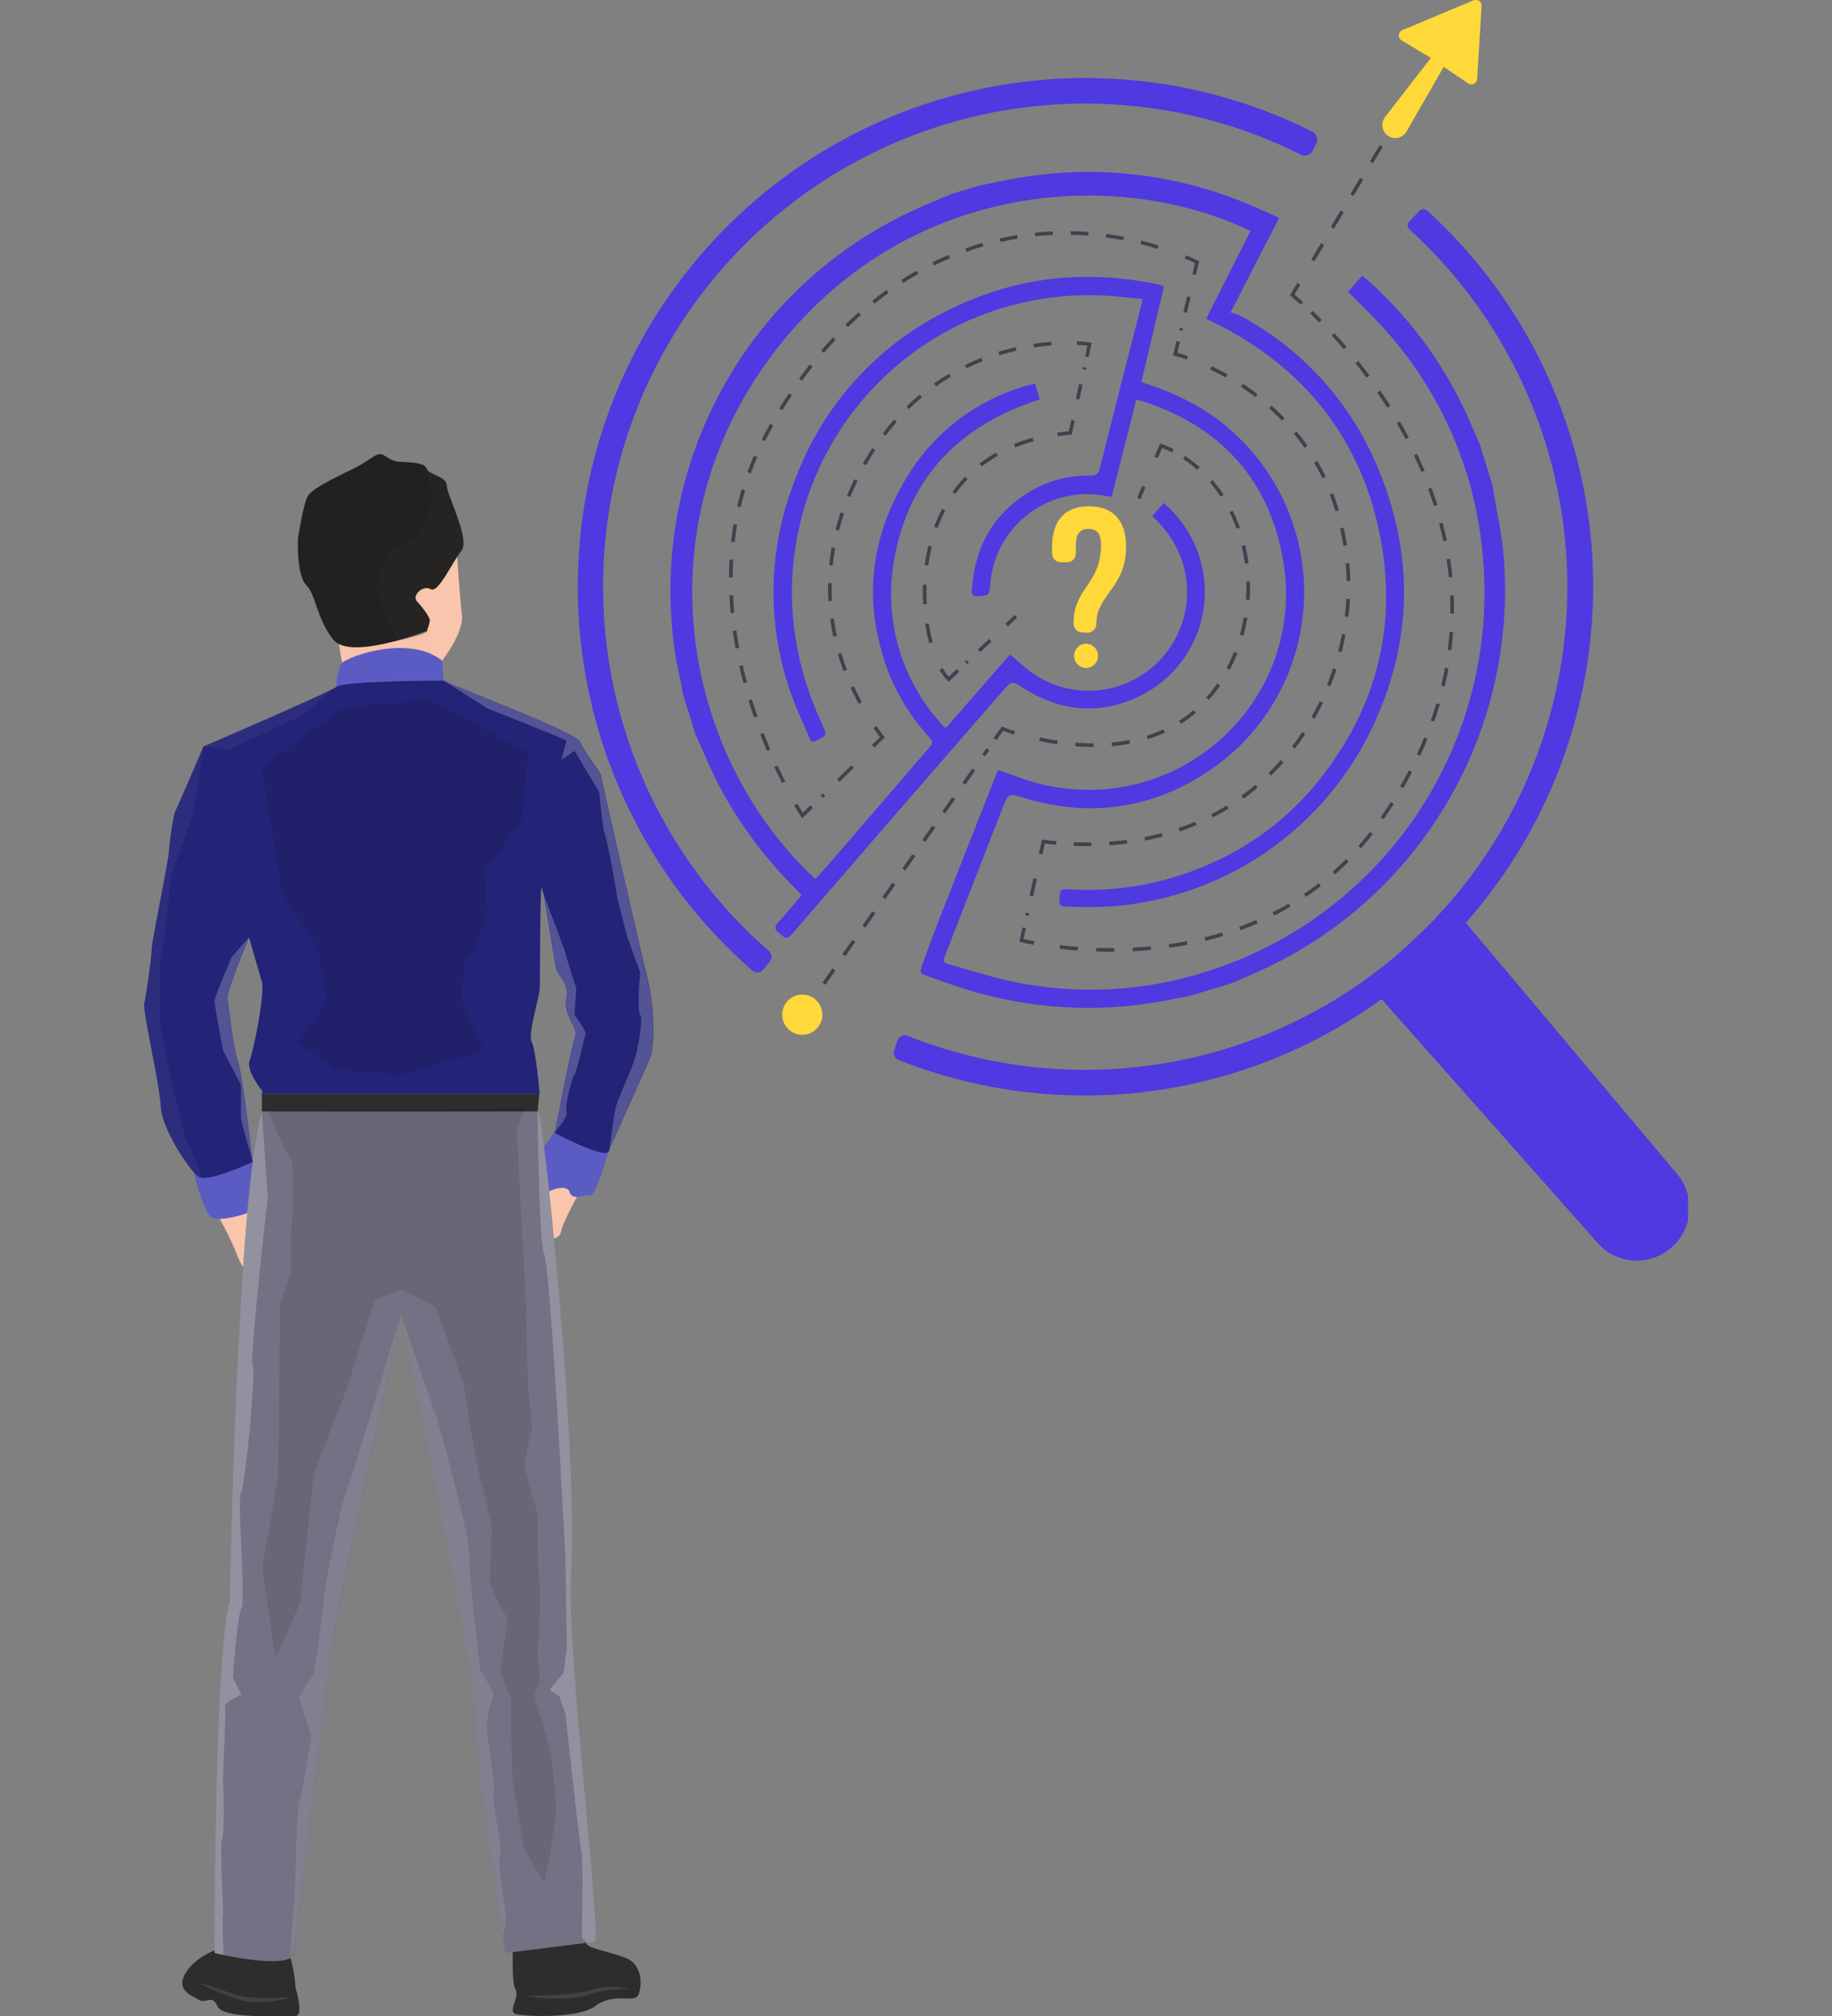 <svg width="509" height="560" viewBox="0 0 509 560" fill="none" xmlns="http://www.w3.org/2000/svg">
<rect x="0" y="0" width="509" height="560" fill="#808080" stroke="none"/>
<g clip-path="url(#clip0_1536_2234)">
<path d="M67.834 334.969L61.097 338.629C62.831 341.69 64.375 344.856 65.722 348.107C66.492 350.609 68.762 354.641 70.218 353.097C71.674 351.553 72.758 335.769 72.758 335.769L67.834 334.969Z" fill="#F9C5AC"/>
<path d="M154.547 324.117L161.456 330.35C161.456 330.35 156.474 339 155.889 342.074C155.304 345.147 148.995 344.175 148.995 344.175L141.858 330.551L149.794 319.113L154.547 324.117Z" fill="#F9C5AC"/>
<path d="M153.976 314.61L169.064 319.757C169.064 319.757 165.467 332.495 163.982 331.994C162.498 331.494 159.129 333.739 158.273 331.122C157.416 328.506 152.563 330.851 152.563 330.851L151.136 318.627L154.09 314.109" fill="#5B5BC4"/>
<path d="M159.629 327.836C160.242 327.789 160.815 327.512 161.233 327.06C161.651 326.608 161.883 326.015 161.883 325.398C161.883 324.782 161.651 324.189 161.233 323.737C160.815 323.285 160.242 323.008 159.629 322.961C159.016 323.008 158.443 323.285 158.025 323.737C157.607 324.189 157.375 324.782 157.375 325.398C157.375 326.015 157.607 326.608 158.025 327.06C158.443 327.512 159.016 327.789 159.629 327.836V327.836Z" fill="#5B5BC4"/>
<path d="M69.432 319.084L53.645 324.803C53.645 324.803 56.258 336.169 58.613 337.913C60.968 339.657 68.69 336.927 68.69 336.927L70.217 322.559L69.432 319.027" fill="#5B5BC4"/>
<path d="M142.372 542.155C142.657 542.155 142.029 550.49 143.242 552.563C143.367 552.779 143.45 553.017 143.485 553.264C143.813 555.423 141.215 558.711 143.242 559.326C145.498 560.026 160.699 560.755 165.481 557.081C170.263 553.407 175.972 556.209 177.185 554.307C178.399 552.406 178.927 545.73 173.845 543.757C168.764 541.784 163.169 541.183 162.812 539.596C162.455 538.009 142.372 542.155 142.372 542.155Z" fill="#2D2D2D"/>
<path d="M80.68 543.714C81.472 546.429 81.951 549.226 82.108 552.049C82.108 552.049 84.563 559.927 82.108 559.884C79.653 559.841 62.124 560.899 60.454 557.253C58.784 553.608 57.514 556.724 55.087 555.338C52.661 553.951 48.507 552.392 51.962 547.36C55.416 542.328 62.695 540.598 62.695 540.598L80.652 543.714" fill="#2D2D2D"/>
<path d="M145.512 554.309C150.475 554.312 155.435 554.054 160.371 553.537C162.869 553.266 165.167 552.107 167.665 551.936C170.188 551.653 172.741 551.857 175.188 552.536C172.723 552.327 170.242 552.442 167.808 552.879C165.324 553.28 163.041 554.452 160.543 554.738C155.539 555.332 150.474 555.188 145.512 554.309V554.309Z" fill="#444140"/>
<path d="M80.98 554.596C76.69 556.009 72.13 556.4 67.663 555.739C63.365 554.48 59.208 552.779 55.259 550.664C59.541 551.808 63.695 553.595 67.877 554.567C72.232 555.039 76.625 555.039 80.98 554.567V554.596Z" fill="#444140"/>
<path d="M72.758 308.706H149.366C150.608 305.332 160.871 403.778 158.644 437.376C157.317 457.677 167.208 536.594 165.224 539.296L140.459 542.399C140.459 542.399 131.895 490.087 132.337 478.064C132.78 466.04 111.455 365.292 111.455 365.292C111.455 365.292 94.826 442.408 93.27 450.929C91.714 459.45 82.436 537.352 81.665 542.427C80.895 547.503 59.612 542.427 59.612 542.427C59.612 542.427 59.612 458.72 63.895 444.767C63.852 444.724 65.779 332.738 72.758 308.706Z" fill="#727284"/>
<path d="M72.758 308.706V303.816H149.837L149.366 308.706H72.758Z" fill="#2D2D2D"/>
<path d="M150.493 246.833L149.837 231.664" stroke="#5B5BC4" stroke-width="0.23" stroke-miterlimit="10"/>
<path d="M69.147 260.399L68.476 245.23" stroke="#5B5BC4" stroke-width="0.23" stroke-miterlimit="10"/>
<path d="M72.758 302.888C72.758 302.888 68.234 297.241 69.39 294.41C70.546 291.579 73.672 275.638 72.758 272.65C71.845 269.662 69.204 260.355 69.204 260.355C69.204 260.355 62.924 275.309 63.252 277.311C63.58 279.313 64.951 291.365 66.207 294.996C67.463 298.627 70.218 322.689 70.218 322.689C70.218 322.689 57.614 328.636 55.13 326.806C52.647 324.976 44.967 313.739 44.639 307.134C44.311 300.529 39.529 280.714 40.086 278.583C40.642 276.453 42.17 265.23 42.17 263.243C42.17 261.256 46.737 239.396 46.894 236.737C47.051 234.078 48.122 226.229 48.793 225.071C49.463 223.913 56.515 207.315 56.515 207.315C56.515 207.315 92.827 191.703 93.498 190.702C94.169 189.701 119.362 187.042 123.345 189.043C127.327 191.045 160.171 203.34 161.17 205.985C162.17 208.63 166.88 214.563 166.966 215.278C167.051 215.993 178.742 267.16 179.569 270.263C182.024 279.398 181.825 289.492 180.883 292.952C180.212 295.382 169.949 317.442 169.121 319.772C168.293 322.102 154.034 314.625 154.034 314.625C154.034 314.625 158.458 291.35 159.743 287.462C160.328 285.617 156.175 281.357 157.174 277.368C158.173 273.379 154.919 271.049 154.419 269.219C153.919 267.389 151.264 249.776 150.608 246.788C149.951 243.8 150.108 272.522 149.937 274.866C149.766 277.211 146.568 287.362 147.724 289.363C148.881 291.365 149.937 303.774 149.937 303.774H72.858V301.944" fill="#232377"/>
<path d="M122.874 183.441C122.874 183.441 128.969 175.635 128.341 170.76C127.713 165.885 126.913 152.918 126.913 152.918C126.913 152.918 122.874 161.868 121.718 162.297C120.561 162.725 114.238 162.082 114.866 164.198C115.95 167.942 117.256 171.618 118.777 175.206C119.519 176.264 97.952 181.568 95.425 177.966C92.899 174.363 95.097 184.199 95.097 184.199L122.874 183.441Z" fill="#F9C5AC"/>
<path d="M118.592 175.204C118.592 175.204 97.181 183.682 92.485 177.535C87.789 171.387 87.832 165.254 85.091 162.509C82.35 159.764 82.764 149.642 82.764 149.642C82.764 149.642 84.192 140.12 85.505 137.79C86.818 135.46 94.811 131.857 98.608 129.955C102.405 128.054 104.318 125.938 105.745 126.138C107.173 126.338 107.958 128.054 111.084 128.254C114.21 128.454 118.007 128.469 118.535 130.17C119.063 131.871 124.13 132.286 124.13 134.831C124.13 137.375 130.739 149.885 128.198 152.973C125.657 156.061 121.818 164.896 119.634 163.624C117.45 162.352 114.352 165.525 115.837 167.012C117.321 168.499 119.434 171.459 119.434 172.302C119.276 173.301 118.993 174.276 118.592 175.204V175.204Z" fill="#262423"/>
<g style="mix-blend-mode:overlay" opacity="0.1">
<path d="M132.337 478.065C132.023 487.844 137.618 524.372 139.702 537.582C139.872 536.609 140.125 535.652 140.459 534.723C141.387 532.864 137.947 518.41 138.875 515.651C139.802 512.892 136.705 500.84 137.205 498.338C137.704 495.836 135.206 481.51 135.206 479.252C135.604 476.173 136.253 473.131 137.147 470.159L133.393 463.64C133.393 463.64 130.382 438.292 130.382 431.772C130.382 425.253 121.446 394.115 121.446 394.115L111.455 365.293C111.455 365.293 132.723 466.041 132.337 478.065Z" fill="white"/>
</g>
<g style="mix-blend-mode:overlay" opacity="0.22">
<path d="M151.15 348.193C152.578 350.881 155.433 402.392 155.433 402.392C155.433 402.392 157.103 432.329 157.103 432.915C157.103 433.501 157.474 457.52 157.474 457.52L156.603 464.525L152.735 469.314L155.433 471.159L157.103 475.991C157.103 475.991 160.999 512.161 161.57 514.306C162.141 516.45 161.57 537.581 161.77 538.153C162.176 538.695 162.657 539.176 163.198 539.582L165.224 539.325C167.166 536.623 157.317 457.706 158.644 437.404C160.785 404.994 151.307 312.166 149.523 308.734H149.366C149.366 308.734 149.737 345.491 151.15 348.193Z" fill="white"/>
</g>
<g style="mix-blend-mode:overlay" opacity="0.22">
<path d="M59.598 542.387C59.598 542.387 60.54 542.616 62.024 542.916C62.124 538.956 61.61 533.223 61.939 532.294C62.267 531.365 60.897 513.708 61.753 510.434C62.609 507.16 61.939 493.836 61.939 493.836C61.939 493.836 62.838 475.007 62.481 473.935C62.124 472.863 67.091 470.618 67.091 470.618L64.693 465.872C64.693 465.872 65.907 448.487 67.091 446.7C68.276 444.913 65.878 415.69 66.949 414.618C68.019 413.546 71.231 380.806 70.217 379.377C69.204 377.947 74.4 332.484 74.4 332.484L72.758 308.766C65.793 332.798 63.851 444.784 63.851 444.784C59.598 458.723 59.598 542.387 59.598 542.387Z" fill="white"/>
</g>
<g style="mix-blend-mode:overlay" opacity="0.1">
<path d="M90.044 443.311C90.044 444.741 87.532 464.399 87.032 465.142C85.613 467.066 84.321 469.082 83.164 471.175C83.021 471.919 86.547 482.227 86.547 482.227C86.547 482.227 84.02 497.953 83.164 500.483C82.308 503.014 82.022 526.217 81.737 528.505C81.451 530.792 80.523 543.488 80.609 543.716L81.765 540.971C83.321 529.162 91.757 459.009 93.184 450.903C94.74 442.325 111.369 365.266 111.369 365.266C111.369 365.266 97.21 412.445 95.996 414.918C94.783 417.391 90.044 441.81 90.044 443.311Z" fill="white"/>
</g>
<g style="mix-blend-mode:overlay" opacity="0.1">
<path d="M152.849 485.883C152.321 484.211 148.467 470.843 148.467 470.843L150.051 466.554C149.656 463.831 149.437 461.085 149.395 458.334C149.666 457.49 150.322 441.406 149.851 439.748C149.38 438.09 149.395 420.676 149.395 420.676L145.541 406.937L147.796 396.844L146.683 383.977L146.097 365.32H146.283L143.599 314.138L145.84 307.59L74.471 308.734C74.471 308.734 78.939 319.327 80.752 321.801C82.564 324.274 80.752 344.347 80.752 344.347V353.396L77.783 362.646C77.783 362.646 77.469 409.339 77.155 410.926C76.841 412.513 72.873 435.388 72.873 435.388L76.555 460.807L83.335 445.238C83.335 445.238 87.032 411.255 87.032 410.297C87.032 409.339 96.168 386.15 96.168 386.15L104.161 361.045L111.555 358.186L121.004 362.846L128.84 384.434L130.81 397.301L133.322 410.483C133.322 410.483 136.677 423.107 136.677 424.05C136.677 424.994 136.12 435.716 136.12 438.533C136.12 441.349 140.045 448.069 140.73 448.898C141.416 449.727 139.46 460.535 139.103 462.494C138.746 464.453 141.958 471.901 141.958 471.901V481.437C141.958 482.266 142.457 494.404 142.457 494.404C142.457 494.404 145.312 512.275 145.583 513.118C145.855 513.962 151.222 522.94 151.222 522.94C151.222 522.94 152.649 515.363 152.877 514.52C153.106 513.676 154.647 502.467 154.647 502.467C154.647 502.467 153.363 487.599 152.849 485.883Z" fill="black"/>
</g>
<g style="mix-blend-mode:overlay" opacity="0.1">
<path d="M72.758 213.319C72.758 213.319 94.169 196.707 96.382 196.449C98.594 196.192 119.22 194.434 119.22 194.434L146.625 209.045L144.855 228.188L134.55 241.784L135.306 252.807C135.306 252.807 131.781 265.674 130.282 265.674C128.783 265.674 128.027 275.796 128.269 277.812C128.512 279.828 134.55 291.665 134.55 291.665C134.55 291.665 111.583 298.47 111.255 298.47C110.926 298.47 93.398 296.955 93.398 296.955L82.75 289.392C82.75 289.392 90.8 280.085 90.8 277.311C90.236 272.196 89.228 267.14 87.789 262.2C87.275 261.442 77.726 248.175 77.726 245.23C77.726 242.285 72.758 213.319 72.758 213.319Z" fill="black"/>
</g>
<g style="mix-blend-mode:overlay" opacity="0.22">
<g style="mix-blend-mode:overlay" opacity="0.22">
<path d="M63.437 208.287L83.806 198.722L93.441 190.688C92.77 191.688 56.458 207.3 56.458 207.3L63.437 208.287Z" fill="white"/>
</g>
<g style="mix-blend-mode:overlay" opacity="0.22">
<path d="M46.837 236.723C46.68 239.383 42.112 261.228 42.112 263.229C42.112 265.231 40.528 276.397 40.085 278.584C39.643 280.771 44.367 300.501 44.696 307.092C45.024 313.682 52.689 324.934 55.187 326.764C55.489 326.948 55.833 327.051 56.186 327.064C55.201 324.491 52.304 316.985 51.676 316.356C51.048 315.727 48.907 304.518 48.407 303.846C47.907 303.174 45.138 286.69 44.639 285.132C44.139 283.574 44.639 266.746 44.639 266.746C44.639 266.746 47.651 245.845 47.151 245.301C46.651 244.758 53.703 226.258 53.703 226.258L56.557 207.387C56.557 207.387 49.42 223.985 48.821 225.143C48.221 226.301 47.008 234.064 46.837 236.723Z" fill="white"/>
</g>
</g>
<g style="mix-blend-mode:overlay" opacity="0.22">
<path d="M63.252 277.241C62.923 275.239 69.204 260.285 69.204 260.285L64.436 265.718C64.436 265.718 59.541 276.855 59.598 278.113C59.655 279.371 61.939 291.709 61.939 291.709L66.934 301.274C66.934 301.274 66.934 309.852 66.934 310.595C66.934 311.339 70.217 322.676 70.217 322.676C70.217 322.676 67.363 298.371 66.207 294.983C65.05 291.595 63.58 279.228 63.252 277.241Z" fill="white"/>
</g>
<g style="mix-blend-mode:overlay" opacity="0.22">
<path d="M171.048 307.565C170.691 308.994 169.777 315.685 169.335 319.102C171.148 314.813 180.197 295.227 180.825 292.939C181.767 289.48 181.967 279.386 179.512 270.251C178.684 267.148 167.08 215.923 166.908 215.266C166.737 214.608 162.098 208.632 161.113 205.973C160.128 203.314 127.27 191.018 123.288 189.031L135.349 196.709C135.349 196.709 157.616 205.515 157.416 205.773C157.217 206.03 155.989 211.062 155.989 211.062L159.643 208.546L166.537 220.126C166.537 220.126 167.294 229.605 168.05 231.664C168.807 233.723 171.319 247.576 171.319 248.334C171.319 249.091 174.331 260.4 174.331 260.4L177.857 270.05C177.857 270.05 176.857 280.501 177.857 281.802C178.856 283.103 177.1 291.653 176.343 294.169C175.587 296.685 171.562 305.578 171.048 307.565Z" fill="white"/>
</g>
<g style="mix-blend-mode:overlay" opacity="0.22">
<path d="M153.976 314.612C153.976 314.612 157.973 310.323 157.417 308.708C156.86 307.092 158.987 298.958 159.629 298.457C160.271 297.957 162.255 288.121 162.712 287.392C163.169 286.663 159.629 281.802 159.629 281.802L160.114 274.525C160.114 274.525 157.26 265.718 157.417 265.661C157.574 265.604 150.494 246.832 150.494 246.832C151.15 249.82 153.805 267.434 154.305 269.263C154.804 271.093 158.059 273.438 157.06 277.413C156.061 281.387 160.214 285.662 159.629 287.506C158.401 291.337 153.976 314.612 153.976 314.612Z" fill="white"/>
</g>
<g style="mix-blend-mode:overlay" opacity="0.1">
<path d="M118.734 130.699L118.649 130.113C118.121 128.412 114.367 128.412 111.198 128.197C108.029 127.983 107.344 126.296 105.859 126.081C104.375 125.867 102.477 127.997 98.723 129.899C94.969 131.8 86.89 135.403 85.619 137.733C84.349 140.063 82.879 149.585 82.879 149.585C82.879 149.585 82.45 159.75 85.205 162.452C87.96 165.154 87.946 171.345 92.599 177.478C95.34 181.095 103.904 179.651 110.484 177.835C110.484 177.835 108.629 174.375 108.429 173.646C108.229 172.917 104.846 165.311 104.689 163.853C105.051 160.472 105.937 157.168 107.315 154.06C108.2 152.888 115.352 149.242 116.08 148.513C116.807 147.784 120.019 138.72 120.019 138.72L118.734 130.699Z" fill="black"/>
</g>
<g style="mix-blend-mode:overlay" opacity="0.1">
<g style="mix-blend-mode:overlay" opacity="0.1">
<path d="M120.019 180.606L118.592 175.488C116.565 176.918 97.766 181.307 95.411 177.962C92.87 174.359 95.083 184.195 95.083 184.195L118.492 183.566C119.22 181.936 120.019 180.606 120.019 180.606Z" fill="black"/>
</g>
<g style="mix-blend-mode:overlay" opacity="0.1">
<path d="M114.738 164.209C115.237 165.882 116.922 171.114 117.978 173.759L116.008 166.968L118.477 162.551C116.479 162.651 114.309 162.937 114.738 164.209Z" fill="black"/>
</g>
</g>
<path d="M93.441 190.687C93.441 190.687 93.598 185.94 94.969 184.196C96.339 182.452 113.439 176.075 122.803 183.438L123.288 189.028C123.288 189.028 95.839 189.071 93.441 190.687Z" fill="#5B5BC4"/>
<path d="M271.966 51.582C275.007 50.967 278.033 50.281 281.087 49.738C303.228 45.562 326.106 47.998 346.875 56.743C349.602 57.873 352.285 59.117 354.983 60.303C355.11 60.399 355.224 60.509 355.326 60.632L341.88 86.795C342.755 86.987 343.61 87.26 344.435 87.61C361.239 96.536 374.53 110.898 382.146 128.355C393.265 153.732 392.766 179.165 380.291 204.042C372.726 219.005 361.021 231.471 346.573 239.951C332.126 248.431 315.546 252.567 298.815 251.864C298.059 251.864 297.388 251.864 296.56 251.793C294.448 251.692 294.291 251.535 294.376 249.591C294.476 247.232 294.776 246.846 296.746 246.975C309.6 247.823 322.476 245.67 334.357 240.684C347.572 235.335 359.095 226.501 367.701 215.122C382.16 196.236 387.841 174.834 383.902 151.401C379.534 125.424 365.688 105.652 342.75 92.442C340.295 91.012 337.712 89.854 335.114 88.539L347.446 64.135C308.664 45.649 248.614 50.796 212.873 100.82C178.159 149.428 190.577 210.804 226.561 244.144C228.203 242.3 229.859 240.47 231.472 238.611L257.664 208.231C259.405 206.2 259.42 206.158 257.593 204.07C253.092 199.08 249.511 193.329 247.016 187.086C240.022 168.958 241.206 151.344 250.827 134.488C254.574 127.677 259.672 121.705 265.809 116.94C271.946 112.175 278.991 108.718 286.511 106.782C286.811 106.696 287.125 106.639 287.568 106.538C287.996 107.968 288.438 109.398 288.909 110.913C265.9 118.305 251.526 133.473 248.043 157.792C246.964 165.835 247.724 174.018 250.266 181.723C252.808 189.428 257.066 196.454 262.717 202.269L280.631 181.767C281.915 182.868 283.086 183.855 284.228 184.87C289.424 189.521 296.196 192.012 303.163 191.833C310.13 191.654 316.766 188.82 321.717 183.908C326.669 178.996 329.563 172.377 329.808 165.401C330.054 158.425 327.632 151.618 323.038 146.369C322.196 145.397 321.297 144.468 320.183 143.324L323.281 139.707C326.531 142.457 329.213 145.818 331.174 149.6C335.074 157.166 335.822 165.971 333.254 174.087C330.685 182.204 325.01 188.97 317.471 192.905C306.238 198.695 295.09 197.88 284.413 191.146C281.173 189.102 281.159 188.959 278.561 191.932C267.028 205.171 255.513 218.429 244.018 231.706C235.996 240.96 227.984 250.22 219.981 259.484C218.982 260.671 218.211 260.828 217.126 259.684C216.908 259.448 216.664 259.237 216.398 259.055C215.128 258.169 215.199 257.34 216.213 256.196C218.411 253.78 220.495 251.235 222.736 248.604C222.151 247.99 221.623 247.403 221.08 246.846C212.199 238.072 204.769 227.937 199.07 216.823C197.243 213.177 195.716 209.389 194.046 205.657L193.218 203.942C192 200.043 190.791 196.14 189.592 192.233C189.506 191.618 189.435 190.975 189.321 190.36C188.707 187.143 187.894 183.955 187.48 180.71C183.822 155.494 188.539 129.772 200.902 107.503C213.266 85.234 232.592 67.651 255.908 57.458C258.763 56.2 261.618 55.042 264.473 53.827L271.966 51.582Z" fill="#4F39E0"/>
<path d="M330.732 276.542C328.049 277.056 325.379 277.6 322.696 278.086C304.559 281.376 285.897 280.228 268.298 274.74C264.716 273.639 261.161 272.324 257.65 271.066C255.552 270.308 255.509 270.237 256.223 268.064C257.65 263.975 259.177 259.872 260.762 255.826C266.043 242.32 271.353 228.815 276.691 215.309C276.848 214.909 277.02 214.523 277.305 213.879C279.004 214.466 280.717 215.023 282.401 215.652C289.592 218.394 297.265 219.644 304.953 219.326C337.498 217.768 361.849 188.46 356.61 156.25C352.928 133.589 339.482 118.664 317.7 111.487C317.101 111.287 316.458 111.172 315.716 110.986C313.418 119.993 311.148 128.929 308.865 137.936C308.458 137.915 308.053 137.872 307.651 137.807C303.969 137.026 300.165 137.024 296.482 137.803C292.799 138.582 289.32 140.123 286.267 142.328C283.215 144.534 280.656 147.354 278.757 150.608C276.857 153.862 275.657 157.479 275.235 161.225C275.235 161.597 275.164 161.968 275.121 162.34C274.807 165.442 274.807 165.371 271.724 165.571C270.297 165.657 269.94 165.114 270.025 163.813C270.853 151.403 276.42 141.896 287.354 135.834C292.174 133.239 297.585 131.943 303.055 132.074C303.351 132.118 303.652 132.101 303.941 132.025C304.23 131.948 304.5 131.813 304.735 131.629C304.97 131.444 305.165 131.213 305.308 130.951C305.451 130.688 305.539 130.399 305.567 130.101C309.45 114.67 313.366 99.258 317.315 83.866C317.33 83.58 317.33 83.293 317.315 83.008C313.218 82.665 309.136 82.107 305.039 82.007C293.902 81.69 282.814 83.6 272.423 87.626C256.129 94.025 242.289 105.448 232.901 120.243C223.512 135.037 219.063 152.438 220.195 169.931C220.955 180.463 223.625 190.768 228.075 200.34C228.203 200.641 228.346 200.927 228.474 201.227C229.759 204.243 229.745 204.215 226.904 205.645C225.919 206.145 225.363 206.088 224.92 205.015C223.364 201.298 221.609 197.667 220.238 193.893C212.957 174.387 213.16 152.868 220.809 133.504C224.761 122.716 230.842 112.837 238.69 104.456C246.537 96.075 255.991 89.364 266.486 84.723C284.256 76.546 302.798 75.03 321.854 79.005C322.225 79.091 322.582 79.191 322.939 79.305C323.038 79.305 323.11 79.419 323.381 79.62C321.311 88.412 319.199 97.276 317.115 106.125C326.807 109.185 335.671 113.531 343.008 120.422C349.828 126.688 355.099 134.457 358.405 143.115C361.71 151.773 362.96 161.083 362.054 170.308C361.149 179.533 358.113 188.421 353.187 196.268C348.261 204.116 341.58 210.708 333.672 215.524C318.285 225.002 301.642 226.818 284.299 221.557C280.203 220.313 280.188 220.27 278.59 224.287C273.28 237.907 267.975 251.527 262.674 265.147C261.918 267.092 261.875 267.32 263.945 267.892C270.596 269.765 277.205 271.938 283.928 273.139C302.577 276.549 321.798 274.9 339.596 268.364C362.562 260.095 382.134 244.417 395.236 223.795C408.338 203.172 414.228 178.774 411.979 154.434C409.893 129.61 399.262 106.282 381.904 88.441C379.534 85.953 377.079 83.565 374.553 81.021L378.435 76.617C378.978 77.032 379.406 77.332 379.863 77.675C392.544 88.956 402.522 102.957 409.053 118.635C409.709 120.222 410.48 121.766 411.122 123.339C412.359 127.342 413.596 131.35 414.834 135.362C414.834 135.877 414.962 136.406 415.033 136.935C415.961 142.653 417.274 148.458 417.76 154.262C419.749 178.17 414.292 202.108 402.14 222.781C389.988 243.455 371.738 259.849 349.902 269.708C347.418 270.837 344.906 271.91 342.408 272.996L330.732 276.542Z" fill="#4F39E0"/>
<path d="M466.034 326.123L407.254 256.284C431.805 228.531 444.446 192.204 442.437 155.179C440.428 118.154 423.93 83.414 396.52 58.489C396.222 58.223 395.832 58.083 395.432 58.099C395.033 58.115 394.655 58.286 394.379 58.575L391.524 61.549C391.384 61.694 391.275 61.865 391.202 62.053C391.13 62.241 391.096 62.442 391.102 62.644C391.109 62.845 391.156 63.043 391.241 63.226C391.326 63.409 391.446 63.573 391.596 63.708C404.989 75.876 415.779 90.639 423.314 107.104C430.848 123.568 434.97 141.392 435.43 159.498C435.89 177.604 432.68 195.615 425.992 212.442C419.304 229.27 409.278 244.563 396.52 257.399L390.368 263.26C371.86 279.752 349.142 290.77 324.748 295.087C300.353 299.404 275.241 296.849 252.212 287.708C251.94 287.597 251.648 287.542 251.354 287.548C251.061 287.554 250.771 287.62 250.504 287.741C250.237 287.863 249.997 288.038 249.8 288.256C249.602 288.474 249.452 288.73 249.357 289.009L248.458 291.682C248.278 292.206 248.305 292.78 248.533 293.285C248.761 293.79 249.173 294.188 249.685 294.399C271.668 303.097 295.484 306.107 318.934 303.151C342.385 300.195 364.714 291.368 383.859 277.486L443.895 345.223C446.424 348.066 449.961 349.806 453.753 350.073C457.545 350.34 461.291 349.113 464.192 346.653V346.653C467.146 344.17 468.998 340.616 469.343 336.769C469.688 332.921 468.498 329.094 466.034 326.123V326.123Z" fill="#4F39E0"/>
<path d="M167.682 157.063C168.656 134.71 175.196 112.956 186.708 93.782C198.22 74.607 214.338 58.621 233.593 47.279C252.849 35.937 274.632 29.599 296.957 28.843C319.283 28.086 341.443 32.935 361.421 42.947C361.706 43.095 362.018 43.184 362.338 43.21C362.658 43.236 362.98 43.198 363.286 43.099C363.591 42.999 363.874 42.839 364.117 42.629C364.36 42.419 364.56 42.163 364.704 41.875L365.717 39.845C366.006 39.268 366.056 38.601 365.855 37.987C365.655 37.374 365.22 36.865 364.646 36.571C333.936 21.199 298.683 17.573 265.495 26.372C232.306 35.171 203.461 55.792 184.366 84.369C165.271 112.946 157.237 147.517 161.771 181.602C166.304 215.688 183.093 246.947 208.99 269.521C209.21 269.71 209.465 269.854 209.741 269.943C210.017 270.032 210.308 270.065 210.596 270.04C210.885 270.015 211.166 269.932 211.422 269.796C211.678 269.66 211.904 269.474 212.088 269.249L213.872 267.09C214.231 266.653 214.404 266.091 214.353 265.527C214.302 264.962 214.032 264.44 213.601 264.074C198.397 250.85 186.371 234.359 178.42 215.83C170.469 197.3 166.799 177.212 167.682 157.063V157.063Z" fill="#4F39E0"/>
<path d="M282.272 171.16L279.66 173.605" stroke="#41414E" stroke-miterlimit="10"/>
<path d="M275.164 177.809L268.412 184.099" stroke="#41414E" stroke-miterlimit="10" stroke-dasharray="4.31 4.31"/>
<path d="M266.171 186.2L263.559 188.644C262.75 187.78 262.05 186.82 261.475 185.785" stroke="#41414E" stroke-miterlimit="10"/>
<path d="M258.663 178.507C253.839 160.693 257.236 128.268 290.066 121.32" stroke="#41414E" stroke-miterlimit="10" stroke-dasharray="5.42 5.42"/>
<path d="M293.805 120.649C294.961 120.478 296.146 120.349 297.359 120.234L298.116 116.746" stroke="#41414E" stroke-miterlimit="10"/>
<path d="M299.401 110.855L301.328 102.02" stroke="#41414E" stroke-miterlimit="10" stroke-dasharray="4.22 4.22"/>
<path d="M301.97 99.078L302.727 95.575C302.727 95.575 301.442 95.389 299.172 95.289" stroke="#41414E" stroke-miterlimit="10"/>
<path d="M292.107 95.43C278.375 96.473 254.395 102.578 239.094 130.871C227.875 151.601 226.876 175.734 241.149 198.923" stroke="#41414E" stroke-miterlimit="10" stroke-dasharray="4.96 4.96"/>
<path d="M243.076 201.91C243.733 202.897 244.504 203.869 245.146 204.769L242.591 207.257" stroke="#41414E" stroke-miterlimit="10"/>
<path d="M236.896 212.891L228.36 221.226" stroke="#41414E" stroke-miterlimit="10" stroke-dasharray="5.57 5.57"/>
<path d="M225.505 224.015L222.95 226.502C222.95 226.502 222.237 225.43 221.095 223.457" stroke="#41414E" stroke-miterlimit="10"/>
<path d="M217.726 217.254C208.605 199.354 192.618 158.437 212.787 120.909C240.293 69.684 286.14 55.559 326.036 70.084" stroke="#41414E" stroke-miterlimit="10" stroke-dasharray="4.94 4.94"/>
<path d="M329.319 71.356C330.418 71.799 331.517 72.27 332.602 72.785L331.774 76.273" stroke="#41414E" stroke-miterlimit="10"/>
<path d="M330.304 82.434L328.091 91.741" stroke="#41414E" stroke-miterlimit="10" stroke-dasharray="4.46 4.46"/>
<path d="M327.349 94.844L326.521 98.318C326.521 98.318 327.791 98.632 329.918 99.39" stroke="#41414E" stroke-miterlimit="10"/>
<path d="M336.442 102.137C349.802 108.542 372.226 124.297 374.524 158.408C376.751 191.548 352.899 237.211 297.003 234.352" stroke="#41414E" stroke-miterlimit="10" stroke-dasharray="4.96 4.96"/>
<path d="M293.463 234.106C292.292 234.006 291.108 233.877 289.909 233.734L289.124 237.223" stroke="#41414E" stroke-miterlimit="10"/>
<path d="M287.61 244.043L285.327 254.265" stroke="#41414E" stroke-miterlimit="10" stroke-dasharray="4.89 4.89"/>
<path d="M284.556 257.684L283.785 261.172C283.785 261.172 285.027 261.487 287.268 261.915" stroke="#41414E" stroke-miterlimit="10"/>
<path d="M294.419 262.989C314.545 265.376 358.466 265.362 384.729 226.218C429.949 158.809 381.289 102.981 364.375 86.711" stroke="#41414E" stroke-miterlimit="10" stroke-dasharray="5.08 5.08"/>
<path d="M361.72 84.236C360.022 82.692 359.022 81.891 359.022 81.891L360.864 78.832" stroke="#41414E" stroke-miterlimit="10"/>
<path d="M364.746 72.342L386.071 36.672" stroke="#41414E" stroke-miterlimit="10" stroke-dasharray="5.29 5.29"/>
<path d="M387.999 33.427L389.84 30.367" stroke="#41414E" stroke-miterlimit="10"/>
<path d="M222.907 281.802L224.948 278.871" stroke="#41414E" stroke-miterlimit="10"/>
<path d="M228.917 273.207L274.479 208.086" stroke="#41414E" stroke-miterlimit="10" stroke-dasharray="4.84 4.84"/>
<path d="M276.463 205.258L278.504 202.398C278.504 202.398 279.746 202.885 281.873 203.542" stroke="#41414E" stroke-miterlimit="10"/>
<path d="M288.838 205.299C301.556 208.015 323.095 209.416 336.584 192.804C352.742 172.86 349.43 140.421 328.976 127.039" stroke="#41414E" stroke-miterlimit="10" stroke-dasharray="5.04 5.04"/>
<path d="M325.864 125.195C324.822 124.666 323.738 124.166 322.624 123.766L321.197 127.054" stroke="#41414E" stroke-miterlimit="10"/>
<path d="M317.814 135.145L316.43 138.433" stroke="#41414E" stroke-miterlimit="10"/>
<path d="M300.7 175.65C300.073 175.651 299.472 175.405 299.024 174.967C298.576 174.529 298.316 173.933 298.302 173.306C298.302 173.177 298.302 173.048 298.302 172.92C298.302 163.198 305.91 162.312 305.91 151.275C305.91 148.101 304.639 146.886 302.427 146.886C300.214 146.886 298.915 148.129 298.915 151.346V153.762C298.912 154.401 298.656 155.012 298.204 155.462C297.752 155.912 297.14 156.164 296.503 156.164H294.733C294.096 156.164 293.484 155.912 293.032 155.462C292.58 155.012 292.325 154.401 292.321 153.762V151.789C292.321 144.641 295.804 140.609 302.584 140.609C309.364 140.609 312.861 144.684 312.861 151.789C312.861 163.341 304.611 165.114 304.611 173.234C304.612 173.56 304.55 173.884 304.427 174.185C304.303 174.487 304.122 174.761 303.892 174.992C303.663 175.224 303.39 175.407 303.09 175.532C302.789 175.658 302.467 175.722 302.141 175.722L300.7 175.65Z" fill="#FFD83A"/>
<path d="M305.082 182.141C305.082 183.026 304.735 183.876 304.115 184.507C303.496 185.138 302.654 185.5 301.77 185.515V185.515C300.879 185.511 300.026 185.154 299.398 184.522C298.769 183.889 298.416 183.033 298.416 182.141V182.141C298.416 181.25 298.769 180.395 299.398 179.765C300.028 179.135 300.881 178.781 301.77 178.781C302.651 178.796 303.491 179.156 304.11 179.784C304.73 180.412 305.078 181.258 305.082 182.141V182.141Z" fill="#FFD83A"/>
<path d="M228.488 281.801C228.488 282.907 228.161 283.987 227.548 284.907C226.934 285.826 226.063 286.542 225.043 286.965C224.023 287.389 222.901 287.499 221.818 287.284C220.736 287.068 219.741 286.535 218.961 285.754C218.18 284.972 217.649 283.976 217.433 282.892C217.218 281.807 217.329 280.683 217.751 279.662C218.173 278.64 218.889 277.767 219.807 277.153C220.724 276.539 221.803 276.211 222.907 276.211C224.386 276.215 225.804 276.805 226.849 277.852C227.895 278.9 228.485 280.32 228.488 281.801V281.801Z" fill="#FFD83A"/>
<path d="M384.829 32.496L397.547 16.084L389.426 11.237C389.169 11.087 388.959 10.869 388.82 10.606C388.68 10.343 388.616 10.047 388.636 9.75C388.655 9.453 388.756 9.167 388.929 8.925C389.101 8.683 389.337 8.493 389.611 8.378L409.423 0.072C409.674 -0.037 409.949 -0.078 410.221 -0.05C410.492 -0.021 410.752 0.076 410.976 0.234C411.199 0.392 411.378 0.604 411.496 0.851C411.614 1.098 411.667 1.371 411.65 1.644L410.408 21.931C410.394 22.215 410.305 22.491 410.149 22.729C409.994 22.967 409.777 23.16 409.523 23.286C409.269 23.413 408.985 23.469 408.702 23.45C408.418 23.43 408.145 23.335 407.91 23.175L401.116 18.571L390.824 36.471C390.364 37.31 389.589 37.931 388.672 38.199C387.754 38.467 386.767 38.36 385.929 37.901V37.901C385.471 37.646 385.075 37.295 384.765 36.872C384.456 36.45 384.242 35.965 384.138 35.452C384.033 34.938 384.041 34.408 384.161 33.898C384.28 33.388 384.508 32.91 384.829 32.496Z" fill="#FFD83A"/>
</g>
<defs>
<clipPath id="clip0_1536_2234">
<rect width="429" height="560" fill="white" transform="translate(40)"/>
</clipPath>
</defs>
</svg>
